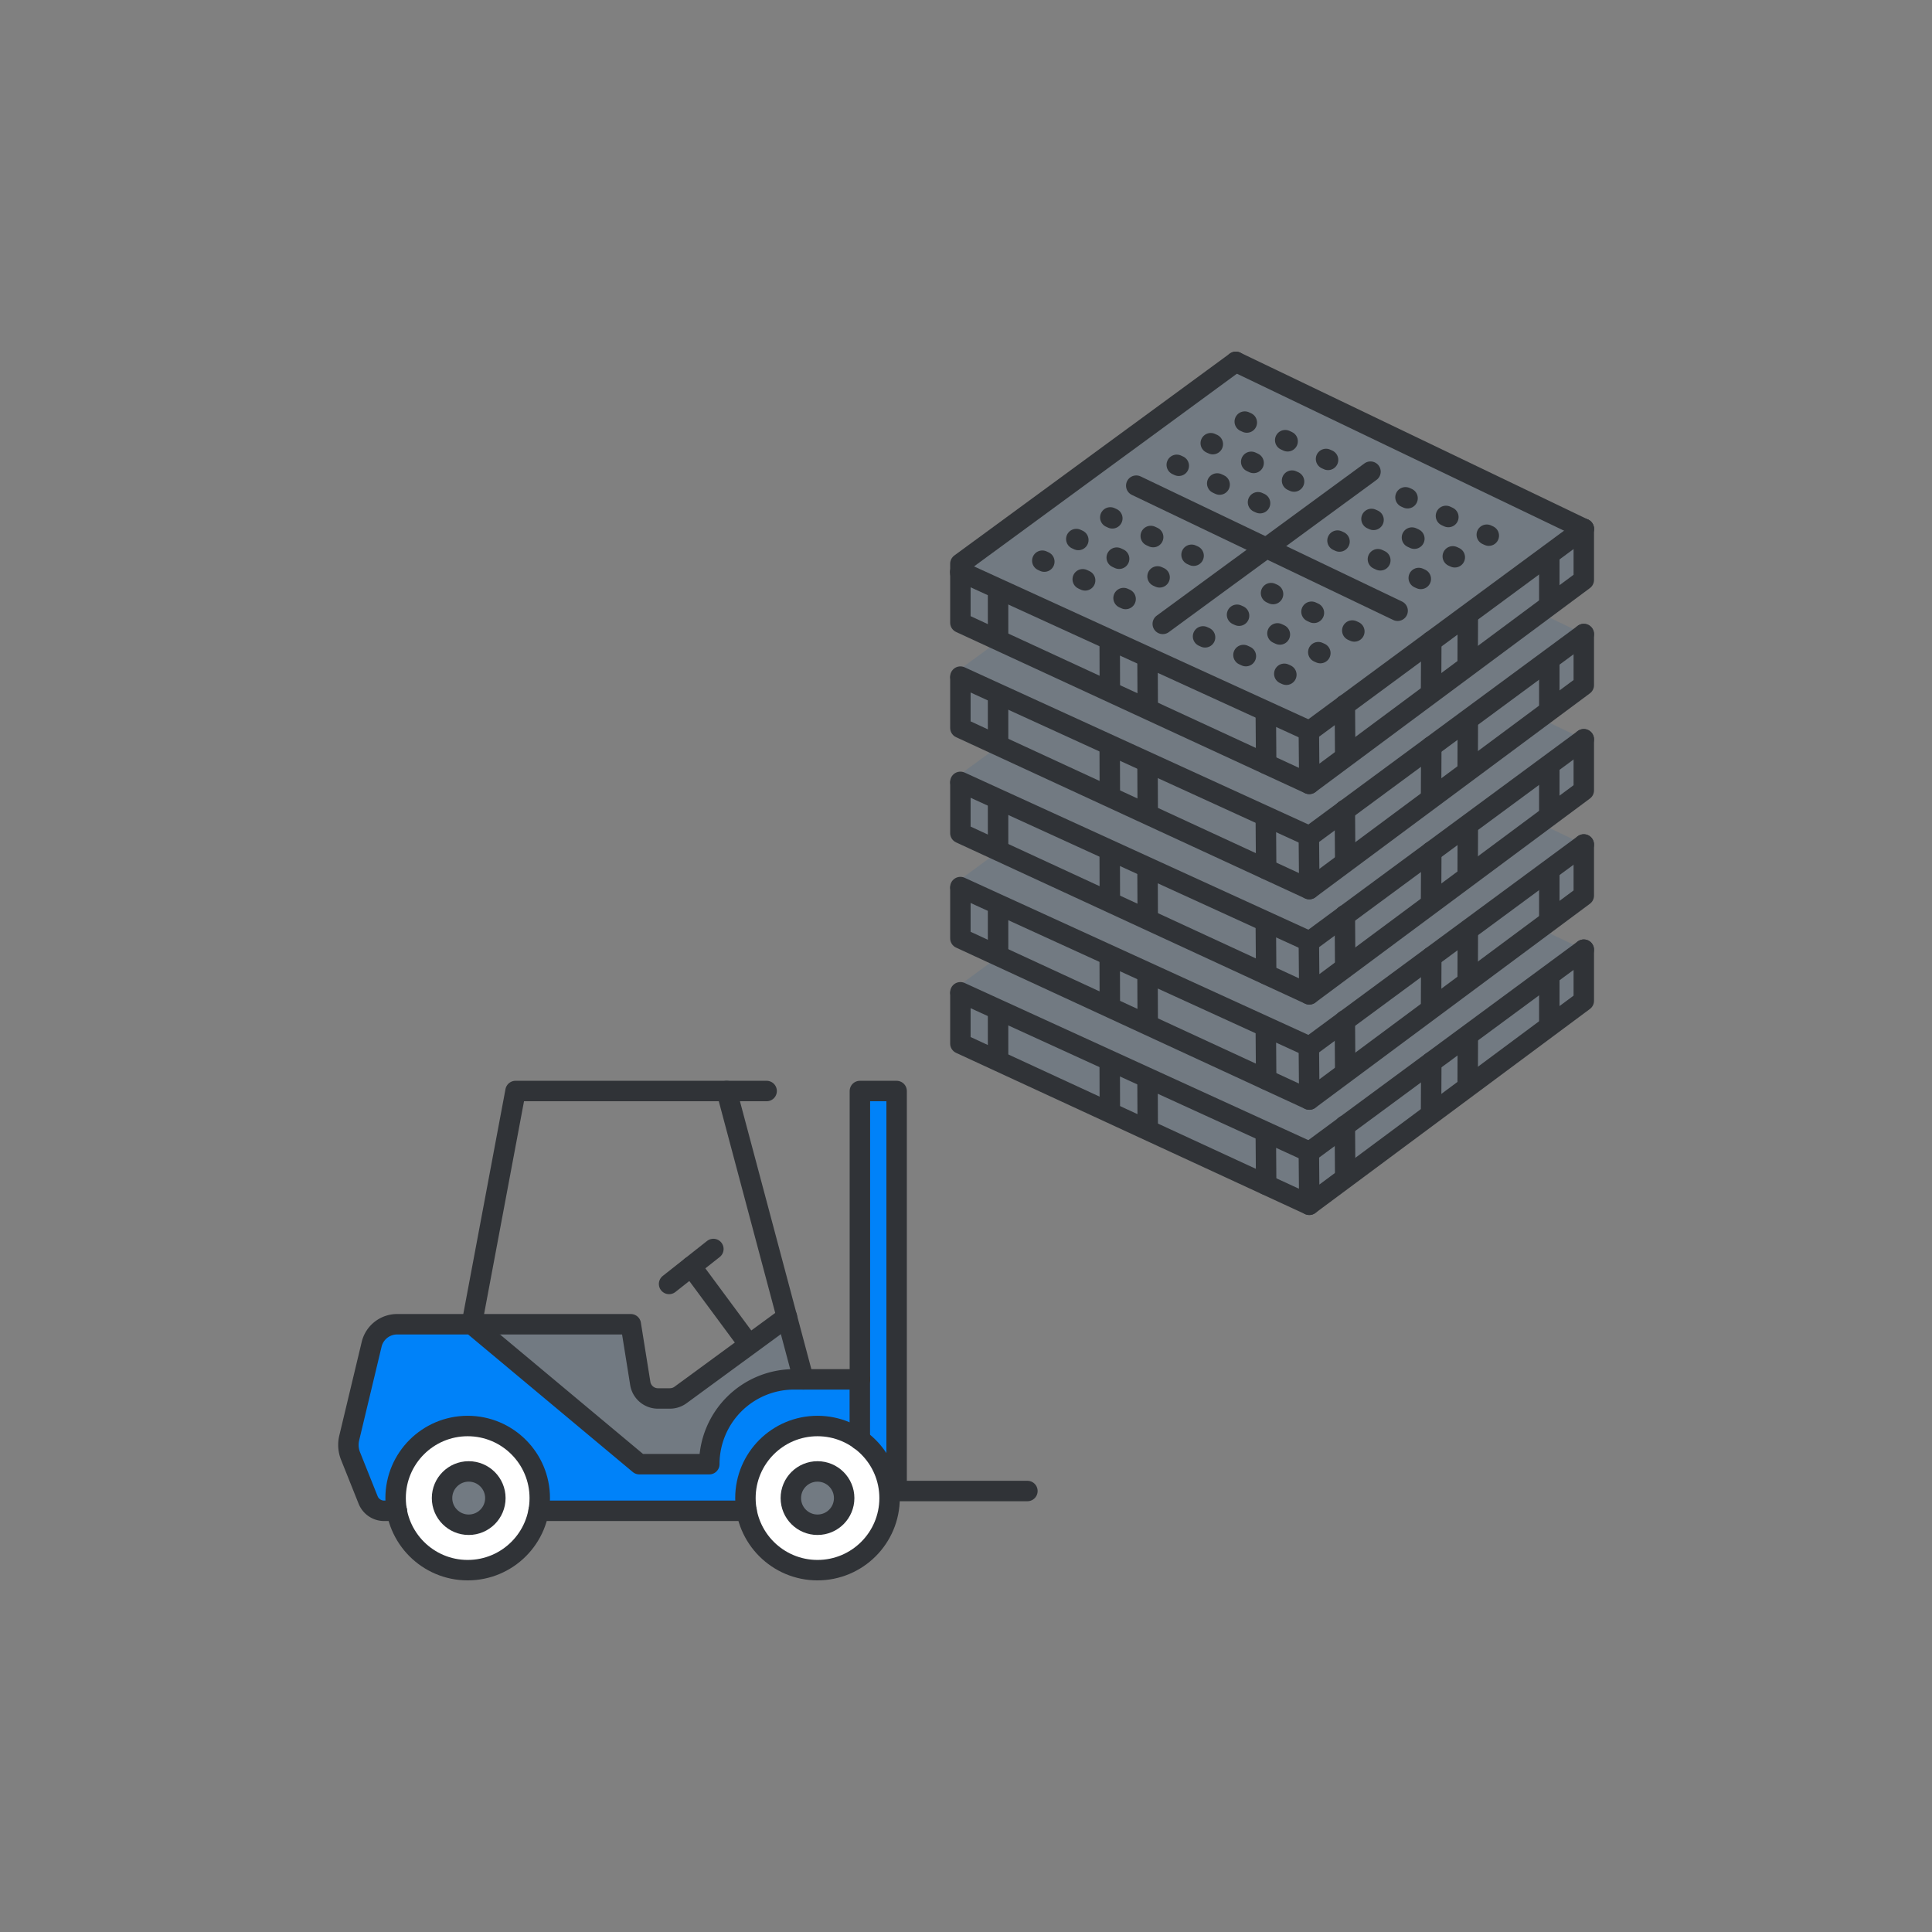 <svg xmlns="http://www.w3.org/2000/svg" viewBox="0 0 516 516"><rect x="0" y="0" width="516" height="516" fill="#808080" stroke="none"/><defs><style>.cls-1{fill:#1075c1;opacity:0;}.cls-2{fill:#727a82;}.cls-3{fill:#0082f9;}.cls-4,.cls-6,.cls-7{fill:none;}.cls-5{fill:#fff;}.cls-6,.cls-7{stroke:#303337;stroke-linecap:round;stroke-linejoin:round;stroke-width:5.46px;}.cls-7{stroke-dasharray:0.71 11.29;}</style></defs><g id="Шар_2"><g id="Шар_1-2"><rect class="cls-1" width="516" height="516"></rect><rect class="cls-1" width="516" height="516"></rect><path class="cls-2" d="M128.77,353.68h39.74l3.51,18.4h0a17.48,17.48,0,0,0,7.64,1.09l1.24-.11,29.27-21.31,4.22,15.86s-23.52-.44-24.91,22.58h-19.2Z"></path><path class="cls-3" d="M106,403.51h-3.41a4.61,4.61,0,0,1-4.27-2.89l-4.7-11.75a8,8,0,0,1-.35-4.81l6-25.07a7,7,0,0,1,6.75-5.31h20l44.73,37.37h18.69a22.65,22.65,0,0,1,22.65-22.65h17.55v35.16Z"></path><line class="cls-4" x1="143.86" y1="403.51" x2="199.39" y2="403.51"></line><line class="cls-4" x1="214.6" y1="368.4" x2="194.07" y2="291.39"></line><polygon class="cls-3" points="229.66 368.4 229.66 291.39 239.47 291.39 239.47 398.22 230.49 398.22 229.66 368.4"></polygon><circle class="cls-5" cx="124.91" cy="400.11" r="19.25"></circle><circle class="cls-5" cx="218.34" cy="400.11" r="19.25"></circle><path class="cls-6" d="M106,403.51h-3.41a4.61,4.61,0,0,1-4.27-2.89l-4.7-11.75a8,8,0,0,1-.35-4.81l6-25.07a7,7,0,0,1,6.75-5.31h20l44.73,37.37h18.69a22.65,22.65,0,0,1,22.65-22.65h17.55v16.14"></path><line class="cls-6" x1="143.86" y1="403.51" x2="199.39" y2="403.51"></line><path class="cls-6" d="M204.75,291.39H137.69L126,353.68h42.47L171,369.45a4.78,4.78,0,0,0,4.73,4.05h3.2a4.82,4.82,0,0,0,2.83-.93l28.42-20.82"></path><line class="cls-6" x1="214.6" y1="368.4" x2="194.07" y2="291.39"></line><circle class="cls-6" cx="124.91" cy="400.11" r="19.25"></circle><circle class="cls-6" cx="218.34" cy="400.11" r="19.25"></circle><circle class="cls-2" cx="218.34" cy="400.11" r="7.12"></circle><circle class="cls-6" cx="218.34" cy="400.11" r="7.12"></circle><circle class="cls-2" cx="125.18" cy="400.11" r="7.12"></circle><circle class="cls-6" cx="125.18" cy="400.11" r="7.12"></circle><polyline class="cls-6" points="229.66 368.4 229.66 291.39 239.47 291.39 239.47 398.22 274.4 398.22"></polyline><line class="cls-6" x1="178.7" y1="342.92" x2="190.53" y2="333.58"></line><line class="cls-6" x1="199.39" y1="358.22" x2="184.62" y2="338.25"></line><polygon class="cls-2" points="330.06 209.04 256.5 262.97 256.5 265.37 256.5 265.52 256.5 269.89 256.5 278.72 349.68 321.77 349.68 321.77 349.69 321.77 423 267.29 423 253.64 330.06 209.04"></polygon><line class="cls-6" x1="423" y1="253.64" x2="349.43" y2="307.9"></line><polyline class="cls-6" points="349.68 321.77 256.5 278.72 256.5 265.37"></polyline><polyline class="cls-6" points="349.57 307.98 349.69 321.77 423 267.29 423 253.64"></polyline><line class="cls-6" x1="266.56" y1="269.89" x2="266.57" y2="282.76"></line><line class="cls-6" x1="306.48" y1="288.2" x2="306.54" y2="301.52"></line><line class="cls-6" x1="296.42" y1="296.96" x2="296.38" y2="283.57"></line><line class="cls-6" x1="338.17" y1="316.43" x2="338.07" y2="302.7"></line><line class="cls-6" x1="359.28" y1="314.38" x2="359.18" y2="300.65"></line><line class="cls-6" x1="382.27" y1="283.68" x2="382.21" y2="297"></line><line class="cls-6" x1="413.79" y1="260.57" x2="413.79" y2="273.89"></line><line class="cls-6" x1="391.99" y1="290.05" x2="392.03" y2="276.66"></line><line class="cls-6" x1="349.57" y1="307.57" x2="256.5" y2="265.02"></line><polygon class="cls-2" points="330.06 180.94 256.5 234.87 256.5 237.27 256.5 237.42 256.5 241.78 256.5 250.61 349.68 293.67 349.68 293.67 349.69 293.67 423 239.19 423 225.54 330.06 180.94"></polygon><line class="cls-6" x1="423" y1="225.54" x2="349.43" y2="279.8"></line><polyline class="cls-6" points="349.68 293.67 256.5 250.61 256.5 237.27"></polyline><polyline class="cls-6" points="349.57 279.88 349.69 293.67 423 239.19 423 225.54"></polyline><line class="cls-6" x1="266.56" y1="241.78" x2="266.57" y2="254.66"></line><line class="cls-6" x1="306.48" y1="260.1" x2="306.54" y2="273.42"></line><line class="cls-6" x1="296.42" y1="268.86" x2="296.38" y2="255.47"></line><line class="cls-6" x1="338.17" y1="288.33" x2="338.07" y2="274.59"></line><line class="cls-6" x1="359.28" y1="286.28" x2="359.18" y2="272.55"></line><line class="cls-6" x1="382.27" y1="255.58" x2="382.21" y2="268.89"></line><line class="cls-6" x1="413.79" y1="232.47" x2="413.79" y2="245.78"></line><line class="cls-6" x1="391.99" y1="261.95" x2="392.03" y2="248.56"></line><line class="cls-6" x1="349.57" y1="279.46" x2="256.5" y2="236.92"></line><polygon class="cls-2" points="330.06 152.84 256.5 206.77 256.5 209.17 256.5 209.32 256.5 213.68 256.5 222.51 349.68 265.57 349.68 265.56 349.69 265.57 423 211.09 423 197.44 330.06 152.84"></polygon><line class="cls-6" x1="423" y1="197.44" x2="349.43" y2="251.7"></line><polyline class="cls-6" points="349.68 265.57 256.5 222.51 256.5 209.17"></polyline><polyline class="cls-6" points="349.57 251.77 349.69 265.57 423 211.09 423 197.44"></polyline><line class="cls-6" x1="266.56" y1="213.68" x2="266.57" y2="226.56"></line><line class="cls-6" x1="306.48" y1="232" x2="306.54" y2="245.32"></line><line class="cls-6" x1="296.42" y1="240.75" x2="296.38" y2="227.37"></line><line class="cls-6" x1="338.17" y1="260.22" x2="338.07" y2="246.49"></line><line class="cls-6" x1="359.28" y1="258.18" x2="359.18" y2="244.45"></line><line class="cls-6" x1="382.27" y1="227.47" x2="382.21" y2="240.79"></line><line class="cls-6" x1="413.79" y1="204.36" x2="413.79" y2="217.68"></line><line class="cls-6" x1="391.99" y1="233.85" x2="392.03" y2="220.46"></line><line class="cls-6" x1="349.57" y1="251.36" x2="256.5" y2="208.82"></line><polygon class="cls-2" points="330.06 124.74 256.5 178.66 256.5 181.07 256.5 181.21 256.5 185.58 256.5 194.41 349.68 237.46 349.68 237.46 349.69 237.46 423 182.99 423 169.34 330.06 124.74"></polygon><line class="cls-6" x1="423" y1="169.34" x2="349.43" y2="223.6"></line><polyline class="cls-6" points="349.68 237.46 256.5 194.41 256.5 181.07"></polyline><polyline class="cls-6" points="349.57 223.67 349.69 237.46 423 182.99 423 169.34"></polyline><line class="cls-6" x1="266.56" y1="185.58" x2="266.57" y2="198.46"></line><line class="cls-6" x1="306.48" y1="203.9" x2="306.54" y2="217.22"></line><line class="cls-6" x1="296.42" y1="212.65" x2="296.38" y2="199.26"></line><line class="cls-6" x1="338.17" y1="232.12" x2="338.07" y2="218.39"></line><line class="cls-6" x1="359.28" y1="230.08" x2="359.18" y2="216.35"></line><line class="cls-6" x1="382.27" y1="199.37" x2="382.21" y2="212.69"></line><line class="cls-6" x1="413.79" y1="176.26" x2="413.79" y2="189.58"></line><line class="cls-6" x1="391.99" y1="205.74" x2="392.03" y2="192.35"></line><line class="cls-6" x1="349.57" y1="223.26" x2="256.5" y2="180.71"></line><polygon class="cls-2" points="330.06 96.64 256.5 150.56 256.5 152.97 256.5 153.11 256.5 157.48 256.5 166.31 349.68 209.36 349.68 209.36 349.69 209.36 423 154.88 423 141.24 330.06 96.64"></polygon><line class="cls-6" x1="423" y1="141.24" x2="349.43" y2="195.49"></line><polyline class="cls-6" points="349.68 209.36 256.5 166.31 256.5 152.97"></polyline><polyline class="cls-6" points="349.57 195.57 349.69 209.36 423 154.88 423 141.24"></polyline><line class="cls-6" x1="266.56" y1="157.48" x2="266.57" y2="170.36"></line><line class="cls-6" x1="306.48" y1="175.8" x2="306.54" y2="189.11"></line><line class="cls-6" x1="296.42" y1="184.55" x2="296.38" y2="171.16"></line><line class="cls-6" x1="338.17" y1="204.02" x2="338.07" y2="190.29"></line><line class="cls-6" x1="359.28" y1="201.98" x2="359.18" y2="188.25"></line><line class="cls-6" x1="382.27" y1="171.27" x2="382.21" y2="184.59"></line><line class="cls-6" x1="413.79" y1="148.16" x2="413.79" y2="161.48"></line><line class="cls-6" x1="391.99" y1="177.64" x2="392.03" y2="164.25"></line><line class="cls-6" x1="349.57" y1="195.16" x2="256.5" y2="152.61"></line><line class="cls-6" x1="330.06" y1="96.64" x2="423" y2="141.24"></line><polyline class="cls-6" points="256.5 153.11 256.5 150.56 330.06 96.64"></polyline><line class="cls-6" x1="300.63" y1="159.98" x2="300.08" y2="159.73"></line><line class="cls-7" x1="289.82" y1="155.01" x2="284.05" y2="152.36"></line><line class="cls-6" x1="278.92" y1="150" x2="278.38" y2="149.75"></line><line class="cls-6" x1="309.71" y1="154.2" x2="309.16" y2="153.95"></line><line class="cls-7" x1="298.9" y1="149.23" x2="293.13" y2="146.58"></line><line class="cls-6" x1="288" y1="144.22" x2="287.46" y2="143.97"></line><line class="cls-6" x1="318.79" y1="148.42" x2="318.24" y2="148.17"></line><line class="cls-7" x1="307.99" y1="143.45" x2="302.21" y2="140.8"></line><line class="cls-6" x1="297.08" y1="138.44" x2="296.54" y2="138.19"></line><line class="cls-6" x1="336.54" y1="134.39" x2="335.99" y2="134.14"></line><line class="cls-7" x1="325.74" y1="129.42" x2="319.96" y2="126.76"></line><line class="cls-6" x1="314.83" y1="124.4" x2="314.29" y2="124.15"></line><line class="cls-6" x1="345.62" y1="128.61" x2="345.08" y2="128.36"></line><line class="cls-7" x1="334.82" y1="123.64" x2="329.05" y2="120.98"></line><line class="cls-6" x1="323.92" y1="118.62" x2="323.37" y2="118.37"></line><line class="cls-6" x1="354.7" y1="122.83" x2="354.16" y2="122.58"></line><line class="cls-7" x1="343.9" y1="117.86" x2="338.13" y2="115.21"></line><line class="cls-6" x1="333" y1="112.85" x2="332.45" y2="112.6"></line><line class="cls-6" x1="343.56" y1="180.21" x2="343.01" y2="179.96"></line><line class="cls-7" x1="332.75" y1="175.24" x2="326.98" y2="172.58"></line><line class="cls-6" x1="321.85" y1="170.22" x2="321.31" y2="169.97"></line><line class="cls-6" x1="352.64" y1="174.43" x2="352.09" y2="174.18"></line><line class="cls-7" x1="341.83" y1="169.46" x2="336.06" y2="166.8"></line><line class="cls-6" x1="330.93" y1="164.44" x2="330.39" y2="164.19"></line><line class="cls-6" x1="361.72" y1="168.65" x2="361.17" y2="168.4"></line><line class="cls-7" x1="350.92" y1="163.68" x2="345.14" y2="161.02"></line><line class="cls-6" x1="340.01" y1="158.66" x2="339.47" y2="158.41"></line><line class="cls-6" x1="379.47" y1="154.62" x2="378.92" y2="154.37"></line><line class="cls-7" x1="368.66" y1="149.65" x2="362.89" y2="146.99"></line><line class="cls-6" x1="357.76" y1="144.63" x2="357.22" y2="144.38"></line><line class="cls-6" x1="388.55" y1="148.84" x2="388.01" y2="148.59"></line><line class="cls-7" x1="377.75" y1="143.87" x2="371.98" y2="141.21"></line><line class="cls-6" x1="366.85" y1="138.85" x2="366.3" y2="138.6"></line><line class="cls-6" x1="397.63" y1="143.06" x2="397.09" y2="142.81"></line><line class="cls-7" x1="386.83" y1="138.09" x2="381.06" y2="135.43"></line><line class="cls-6" x1="375.93" y1="133.07" x2="375.38" y2="132.82"></line><line class="cls-6" x1="310.55" y1="166.63" x2="366.03" y2="125.97"></line><line class="cls-6" x1="303.47" y1="129.71" x2="373.28" y2="163.12"></line></g></g></svg>